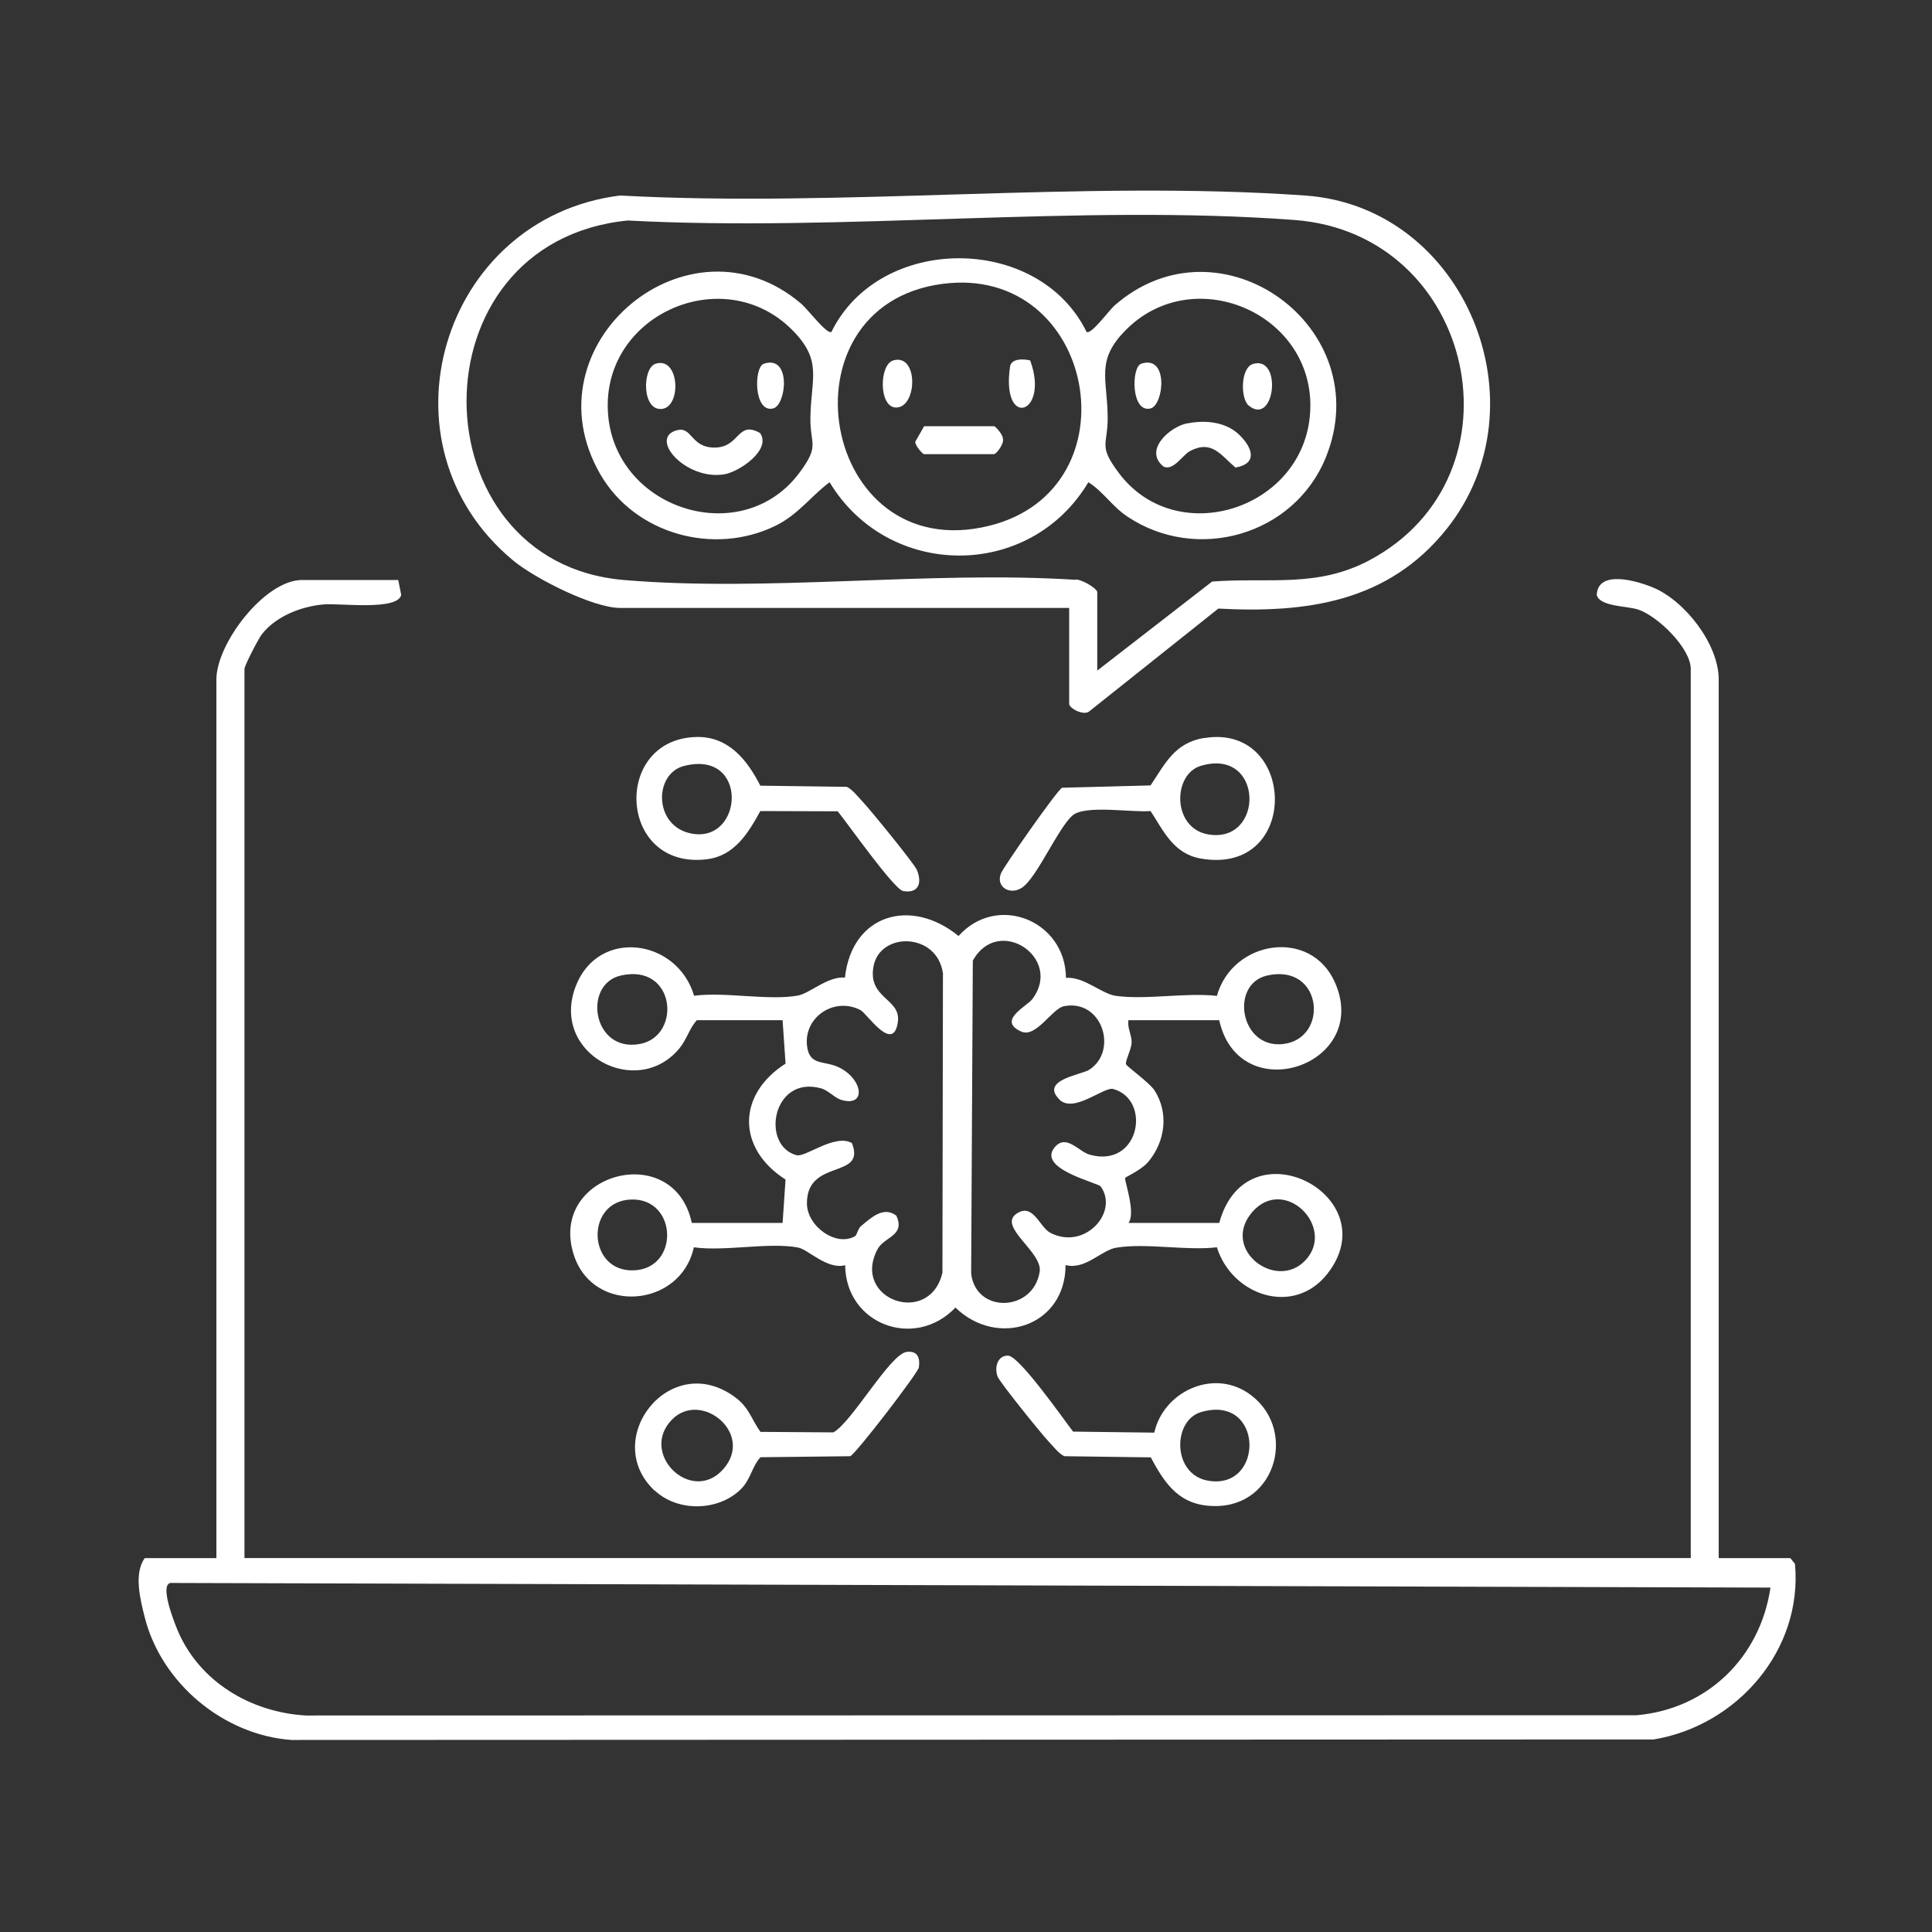 <?xml version="1.0" encoding="UTF-8"?>
<svg id="Layer_1" data-name="Layer 1" xmlns="http://www.w3.org/2000/svg" viewBox="0 0 150 150">
  <rect x="0" y="0" width="150" height="150" fill="#333333" stroke="none"/>
  <defs>
    <style>
      .cls-1 {
        fill: #fff;
      }
    </style>
  </defs>
  <path class="cls-1" d="M30.92,45.03l.23,1.16c-.29,1.25-4.8.62-6.06.74-1.72.16-3.65.91-4.75,2.3-.27.34-1.36,2.45-1.36,2.71v69.03h112.29V51.94c0-1.61-2.54-4.09-4.07-4.61-.85-.29-3-.22-3.23-1.14.09-1.99,3.14-1.09,4.39-.57,2.47,1.04,5.08,4.4,5.08,7.13v68.22h5.56l.36.45c.62,6.68-4.49,12.56-10.97,13.63l-105.77.04c-5.26-.38-10.08-4.4-11.38-9.51-.35-1.39-.87-3.42,0-4.61h5.56V52.76c0-2.81,3.76-7.73,6.65-7.73h7.46ZM13.2,122.91c-.79.23.33,3.04.59,3.67,1.68,3.98,5.67,6.36,9.94,6.61l103.35-.02c5.48-.49,9.58-4.49,10.38-9.91l-124.26-.36Z"/>
  <path class="cls-1" d="M54.11,79.2c-.6.66-.77,1.47-1.35,2.18-3.29,4.02-10.08.44-8.06-4.81,1.74-4.53,7.87-3.71,9.19.74,2.42-.32,5.8.4,8.08-.02.9-.17,2.34-1.52,3.63-1.39.54-4.93,5.13-6.24,8.82-3.23,3.01-3.35,8.31-1.19,8.34,3.25,1.41-.11,2.76,1.25,3.89,1.4,2.35.32,5.4-.27,7.83,0,1.21-4.34,7.32-5.3,9.18-1.01,2.79,6.42-7.46,9.84-9,2.9h-7.05c-.1.6.27,1.16.25,1.74-.02.51-.49,1.38-.44,1.67.02.15,1.84,1.45,2.21,2.03,1.13,1.75.84,3.94-.44,5.51-.55.68-1.77,1.2-1.83,1.29-.1.15.86,2.73.25,3.5h7.05c2.13-7.82,13.1-2.09,8.41,3.93-2.62,3.36-7.43,1.7-8.59-2.04-2.4.28-5.5-.35-7.81.03-1.15.18-2.41,1.75-3.94,1.35,0,4.74-5.27,6.48-8.55,3.3-3.18,3.32-8.53,1.28-8.56-3.29-1.39.37-2.87-1.22-3.65-1.37-2.26-.43-5.7.32-8.1-.02-1.02,4.7-7.8,5.25-9.31.62-2.08-6.35,7.77-9.05,9.15-2.51h7.05l.23-3.37c-3.78-2.41-3.78-6.59,0-9l-.23-3.37h-6.65ZM66.4,95.96c.13-.08.22-.58.44-.76.78-.64,1.74-1.58,2.75-.82.73,1.59-.95,1.62-1.47,2.63-2.03,3.88,4.06,6.04,5.05,1.8l.04-23.24c-.45-3.19-4.88-3.25-5.39-.55-.47,2.52,2.14,2.49,1.89,4.31-.34,2.51-2.4-.64-2.89-.9-2.04-1.07-4.44.54-4.16,2.79.19,1.55,1.31,1.1,2.45,1.64,1.9.9,2.19,3.14.19,2.53-.5-.15-.98-.73-1.55-.89-3.77-1.05-4.72,4.42-1.91,5.19.69.19,2.99-1.7,4.3-.94,1.14,2.85-3.53,1.15-3.49,4.71.02,1.75,2.27,3.38,3.75,2.51ZM82.26,85.37c-1.55-1.52,1.69-1.92,2.3-2.31,2.27-1.44,1.04-5.51-1.95-4.94-.93.18-2.17,2.49-3.32,1.97-1.91-.85.44-1.96.86-2.52,2.41-3.19-2.63-6.57-4.62-2.99l-.13,24.3c.36,3.12,4.82,3,5.32-.14.25-1.52-3.26-3.49-1.81-4.5,1.3-.9,1.79,1.03,2.63,1.47,2.68,1.4,5.35-1.61,3.92-3.59-.21-.3-4.97-1.36-3.58-3.04.9-1.08,1.86.33,2.73.57,3.88,1.08,4.82-4.28,1.82-5.1-.72-.2-3.06,1.92-4.18.82ZM48.2,75.74c-2.99.68-2.19,6.02,1.5,5.31,3.24-.62,2.76-6.28-1.5-5.31ZM98.38,75.74c-2.91.66-2.11,5.69,1.23,5.32,3.61-.41,3.1-6.3-1.23-5.32ZM49,93.13c-3.59.12-3.41,5.62.19,5.5s3.41-5.62-.19-5.5ZM101.36,97.84c2.39-2.57-1.66-6.61-4.14-3.73s1.87,6.17,4.14,3.73Z"/>
  <path class="cls-1" d="M83,47.2h-34.85c-2.11,0-6.6-2.28-8.28-3.66-10.92-9-5.61-26.63,8.27-28.36,17.36.94,35.97-1.21,53.19,0,12.44.87,18.7,16.27,10.97,25.91-4.52,5.64-10.82,6.53-17.71,6.16l-9.97,7.94c-.43.45-1.61-.2-1.61-.54v-7.46ZM85.17,52.08l8.94-6.93c4.4-.33,8.13.51,12.19-1.64,12.35-6.55,8.26-25.37-5.79-26.43-16.68-1.25-34.94.93-51.78.04-16.86,1.69-16.39,26.55-.31,27.91,11.18.95,23.69-.73,35.01-.02.43-.13,1.76.68,1.76.96v6.1Z"/>
  <path class="cls-1" d="M50.82,115.73c-4.24-3.98,1.23-11.01,6.28-7.23,1.07.8,1.22,1.66,1.94,2.67l5.66.04c1.41-.74,4.41-6.1,5.7-6.25.84-.1,1.05.46.94,1.21-.07.43-4.92,6.75-5.33,6.89l-6.97.08c-.68.76-.76,1.75-1.55,2.51-1.76,1.7-4.88,1.74-6.66.07ZM52.17,110.22c-2.58,2.64,1.52,6.62,3.98,3.85s-1.73-6.16-3.98-3.85Z"/>
  <path class="cls-1" d="M65.04,62.99l-6.01-.02c-.93,1.7-2,3.47-4.13,3.74-6.94.87-7.4-9.38-.79-9.49,2.46-.04,3.91,1.79,4.92,3.78l6.69.09c.4.12.95.84,1.27,1.17.58.61,4.01,4.81,4.2,5.29.42,1.01.12,1.84-1.07,1.63-.71-.13-4.31-5.25-5.08-6.19ZM53.1,59.47c-2.36.61-2.36,4.7.6,5.25,4.04.75,4.46-6.55-.6-5.25Z"/>
  <path class="cls-1" d="M93.51,57.3c7.17-1.16,7.51,10.7-.27,9.36-2.14-.37-2.9-2.15-3.91-3.69-1.44.13-5.1-.51-6.07.35-1.12.99-2.76,4.82-3.9,5.59-.93.63-2.06-.04-1.65-1.09.22-.55,4.38-6.49,4.75-6.66l6.87-.18c1.14-1.71,1.88-3.32,4.18-3.69ZM93.23,59.46c-2.2.66-2.23,4.83.56,5.32,4.41.77,4.35-6.78-.56-5.32Z"/>
  <path class="cls-1" d="M83.33,111.15l6.29.08c.69-3.12,4.43-4.93,7.21-3.12,3.95,2.57,2.4,8.9-2.57,8.82-2.65-.04-3.78-1.65-4.91-3.78l-6.69-.09c-.4-.12-.95-.84-1.27-1.17-.55-.58-3.77-4.57-3.94-5.02-.26-.72,0-1.63.81-1.62.87,0,4.34,4.98,5.07,5.92ZM93.23,109.64c-2.2.66-2.23,4.83.56,5.32,4.41.77,4.35-6.78-.56-5.32Z"/>
  <path class="cls-1" d="M84.36,25.77c.35.24,1.72-1.64,2.16-2.04,8.2-7.21,20.53,1.7,16.41,11.8-2.46,6.03-10.01,8.19-15.41,4.57-1.17-.78-1.88-1.95-3.02-2.66-4.55,7.63-15.54,7.55-20.09,0-1.45,1.08-2.44,2.52-4.2,3.38-4.8,2.35-10.93.64-13.61-4.01-5.82-10.11,6.95-20.68,15.64-13.2.46.4,1.98,2.39,2.31,2.16,3.75-7.63,16.08-7.62,19.81,0ZM73.17,22.04c-12.9,1.7-9.49,21.98,3.6,18.79,11.56-2.82,8.31-20.36-3.6-18.79ZM61.48,25.59c-5.41-5.39-15.05-1.03-14.25,6.79.75,7.26,10.43,10.25,14.84,4.32,1.6-2.15.82-2.12.85-4.28.04-3.07.98-4.42-1.44-6.83ZM87.44,25.59c-2.4,2.39-1.46,3.77-1.44,6.83.01,2.17-.75,2.14.85,4.28,4.41,5.93,14.09,2.94,14.84-4.32.8-7.82-8.84-12.19-14.25-6.79Z"/>
  <path class="cls-1" d="M71.75,33.09h5.42c.13,0,.71.68.69.96.14.35-.49,1.21-.69,1.21h-5.42c-.13,0-.71-.68-.69-.96l.69-1.21Z"/>
  <path class="cls-1" d="M69.36,27.98c1.96-.55,1.87,3.65.22,3.66-1.37.01-1.33-3.35-.22-3.66Z"/>
  <path class="cls-1" d="M79.98,27.98c1.55,4.21-2.31,5.4-1.55.41.19-.58,1.05-.52,1.55-.41Z"/>
  <path class="cls-1" d="M92.15,32.88c1.42-.29,3.05-.14,4.11.92,1,.99,1.39,2.21-.34,2.5-1.16-.99-1.84-2.17-3.53-1.28-.56.29-1.3,1.58-2.06,1.2-1.56-1.26.48-3.07,1.82-3.35Z"/>
  <path class="cls-1" d="M97.3,28.25c2.28-.64,1.68,4.89-.35,3.24-.65-.53-.65-2.96.35-3.24Z"/>
  <path class="cls-1" d="M88.6,28.24c2.16-.72,1.76,3.21.73,3.47-1.52.38-1.51-3.2-.73-3.47Z"/>
  <path class="cls-1" d="M52.54,33.41c1.21-.34,1.07,1.34,2.93,1.34,2,0,1.74-2.14,3.54-1.13.91,1.3-1.61,3.02-2.8,3.21-2.98.47-5.86-2.8-3.68-3.42Z"/>
  <path class="cls-1" d="M50.9,28.24c1.86-.59,2.04,3.36.48,3.51s-1.52-3.18-.48-3.51Z"/>
  <path class="cls-1" d="M59.3,28.24c2.16-.72,1.76,3.21.73,3.47-1.52.38-1.51-3.2-.73-3.47Z"/>
</svg>